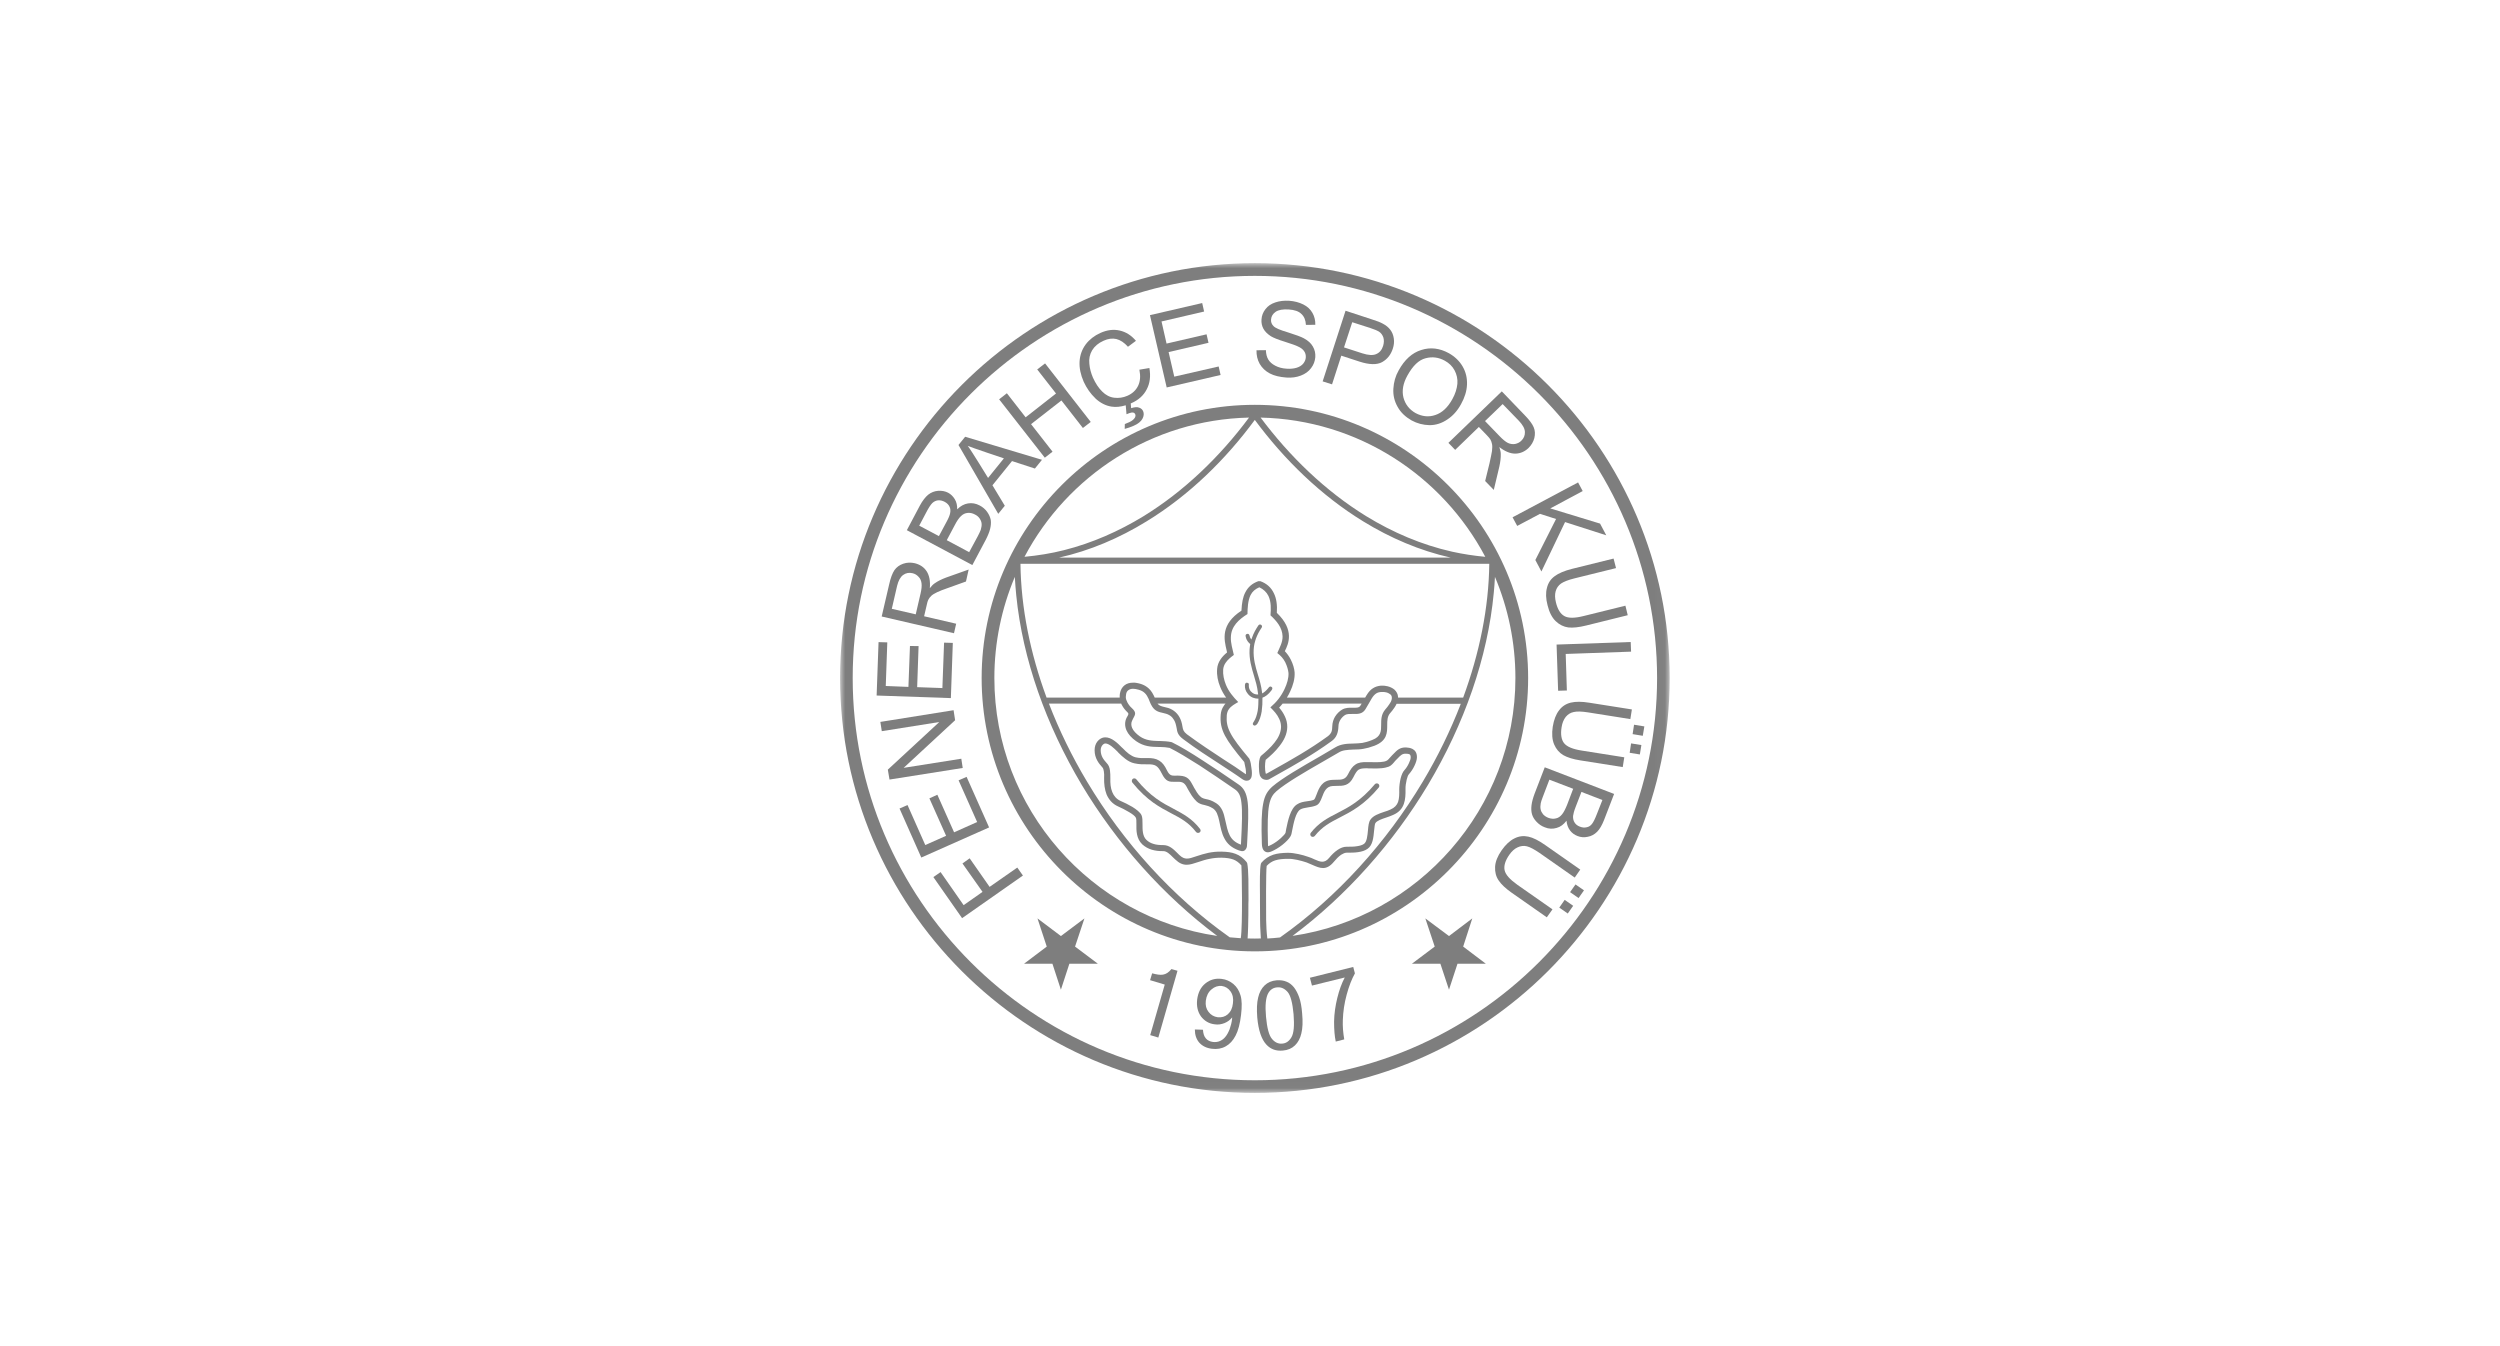 <svg width="247" height="133" viewBox="0 0 247 133" fill="none" xmlns="http://www.w3.org/2000/svg">
<mask id="mask0_2039_2474" style="mask-type:luminance" maskUnits="userSpaceOnUse" x="82" y="25" width="83" height="83">
<path d="M164.965 26H83V107.977H164.965V26Z" fill="white"/>
</mask>
<g mask="url(#mask0_2039_2474)">
<path d="M123.976 26C101.409 26 83 44.421 83 66.99C83 89.558 101.409 107.979 123.976 107.979C146.542 107.979 164.965 89.57 164.965 66.99C164.965 44.409 146.556 26 123.976 26ZM123.976 106.731C102.096 106.731 84.246 88.867 84.246 66.987C84.246 45.107 102.096 27.257 123.976 27.257C145.856 27.257 163.72 45.107 163.72 66.987C163.72 88.867 145.87 106.731 123.976 106.731Z" fill="#7E7E7E"/>
<path d="M150.98 66.99C150.98 52.128 138.851 39.997 123.976 39.997C109.1 39.997 96.986 52.126 96.986 66.99C96.986 81.851 109.114 93.994 123.976 93.994C138.837 93.994 150.98 81.851 150.98 66.99ZM146.746 55.013C145.652 54.913 144.558 54.746 143.465 54.505C140.465 53.831 137.617 52.611 134.999 51.009C130.943 48.517 127.409 45.084 124.547 41.257C134.172 41.473 142.512 47.004 146.746 55.013ZM134.694 51.517C137.364 53.156 140.263 54.402 143.327 55.091H104.639C107.702 54.404 110.601 53.159 113.271 51.517C117.454 48.962 121.076 45.428 123.976 41.487C126.887 45.428 130.524 48.962 134.694 51.517ZM123.404 41.257C120.557 45.084 117.023 48.517 112.967 51.009C110.526 52.496 107.906 53.653 105.135 54.353C103.838 54.683 102.543 54.887 101.22 55.013C105.454 47.004 113.793 41.473 123.404 41.257ZM147.141 55.7C147.09 60.06 146.174 64.535 144.561 68.922H138.128V68.859C138.116 68.566 137.975 68.336 137.786 68.147C137.594 67.983 137.352 67.868 137.1 67.805C136.896 67.753 136.666 67.73 136.451 67.741C136.158 67.767 135.891 67.842 135.65 67.997C135.409 68.149 135.217 68.364 135.027 68.671C134.975 68.76 134.926 68.849 134.875 68.926H127.144C127.259 68.737 127.374 68.533 127.463 68.329C127.755 67.718 127.945 67.046 127.908 66.435C127.882 66.079 127.755 65.608 127.526 65.163C127.374 64.859 127.17 64.578 126.941 64.336C127.296 63.613 127.933 62.264 126.151 60.547C126.203 59.772 126.114 59.123 125.859 58.615C125.592 58.044 125.147 57.648 124.524 57.421H124.32C123.697 57.65 123.304 58.006 123.037 58.526C122.795 58.983 122.692 59.568 122.655 60.332C120.582 61.692 120.927 63.154 121.194 64.273C121.205 64.336 121.219 64.4 121.231 64.463C120.964 64.678 120.749 64.908 120.596 65.137C120.393 65.43 120.278 65.749 120.252 66.09C120.201 66.713 120.327 67.311 120.557 67.87C120.709 68.252 120.913 68.608 121.142 68.924H114.086C114.023 68.772 113.945 68.62 113.831 68.428C113.641 68.123 113.397 67.905 113.131 67.753C112.864 67.601 112.585 67.524 112.304 67.474C112.177 67.449 112.049 67.435 111.922 67.449C111.618 67.449 111.337 67.524 111.107 67.704C110.878 67.882 110.714 68.149 110.65 68.505C110.625 68.62 110.625 68.746 110.625 68.875V68.926H103.402C101.789 64.54 100.873 60.065 100.822 55.704H147.137L147.141 55.7ZM126.938 70.765C126.812 70.486 126.634 70.205 126.378 69.912C126.493 69.798 126.608 69.657 126.72 69.519H134.528C134.477 69.596 134.439 69.685 134.388 69.748C134.261 69.94 133.968 69.926 133.664 69.926C133.308 69.915 132.94 69.915 132.608 70.104C132.353 70.257 132.088 70.498 131.896 70.816C131.744 71.072 131.641 71.388 131.629 71.744C131.629 71.973 131.603 72.163 131.54 72.329C131.463 72.481 131.362 72.608 131.196 72.737C129.378 74.06 127.51 75.102 125.945 75.98C125.627 76.158 125.311 76.336 125.158 76.425H125.147C125.139 76.433 125.13 76.437 125.121 76.437H125.083C125.072 76.425 125.058 76.411 125.046 76.411C125.008 76.233 124.983 75.992 124.983 75.737C124.983 75.507 125.008 75.266 125.046 75.076C125.517 74.683 126.013 74.238 126.407 73.716C126.852 73.156 127.17 72.533 127.182 71.821C127.182 71.477 127.118 71.135 126.941 70.765H126.938ZM123.074 76.486C122.425 76.015 121.688 75.533 120.887 75.025C119.767 74.287 118.536 73.486 117.264 72.545C116.92 72.278 116.882 72.088 116.831 71.807C116.819 71.73 116.805 71.655 116.779 71.528C116.704 71.184 116.575 70.894 116.411 70.664C116.245 70.435 116.044 70.257 115.826 70.13C115.547 69.964 115.28 69.901 115.025 69.849C114.77 69.786 114.529 69.734 114.365 69.519H121.079C121.016 69.582 120.952 69.659 120.913 69.734C120.723 70.001 120.634 70.294 120.608 70.599C120.545 71.348 120.646 71.945 121.027 72.683C121.383 73.357 121.98 74.144 122.934 75.289C122.985 75.493 123.034 75.746 123.074 75.975C123.1 76.165 123.112 76.343 123.1 76.484C123.088 76.484 123.074 76.472 123.062 76.472L123.074 76.484V76.486ZM98.243 66.99C98.243 63.456 98.967 60.074 100.264 56.997C100.302 57.608 100.342 58.217 100.405 58.814C101.039 65.147 103.353 71.629 106.875 77.542C110.32 83.289 114.924 88.488 120.264 92.469C107.843 90.652 98.243 79.907 98.243 66.992V66.99ZM122.592 92.696C122.222 92.671 121.868 92.645 121.498 92.607C115.84 88.617 110.983 83.224 107.398 77.224C105.911 74.744 104.651 72.151 103.634 69.519H110.779C110.791 69.57 110.817 69.62 110.842 69.657C110.983 69.936 111.198 70.191 111.402 70.381C111.529 70.507 111.491 70.573 111.414 70.725C111.388 70.776 111.351 70.826 111.313 70.903C111.109 71.31 111.124 71.741 111.287 72.137C111.465 72.542 111.796 72.912 112.255 73.231C113.03 73.765 113.73 73.79 114.479 73.802H114.632C114.784 73.814 114.936 73.814 115.114 73.828C115.266 73.84 115.419 73.865 115.559 73.891C116.36 74.285 117.376 74.907 118.484 75.608C119.603 76.345 120.824 77.158 121.992 77.973C122.374 78.228 122.578 78.596 122.653 79.322C122.753 80.123 122.716 81.331 122.615 83.238C122.615 83.326 122.603 83.39 122.603 83.453C122.018 83.238 121.702 82.931 121.498 82.537C121.283 82.13 121.18 81.584 121.041 80.973C120.978 80.668 120.901 80.362 120.774 80.083C120.634 79.79 120.444 79.537 120.163 79.359C119.706 79.067 119.414 79.004 119.158 78.952C119.006 78.915 118.877 78.889 118.739 78.811C118.65 78.748 118.55 78.659 118.435 78.533C118.308 78.38 118.194 78.203 118.067 77.973C118.004 77.884 117.952 77.783 117.901 77.68C117.571 77.057 117.367 76.676 116.54 76.638C116.388 76.626 116.262 76.626 116.133 76.638C115.765 76.638 115.561 76.638 115.306 76.13C115.077 75.648 114.849 75.341 114.531 75.151C114.212 74.947 113.831 74.884 113.311 74.896H113.259C112.967 74.907 112.625 74.922 112.191 74.821C111.976 74.769 111.758 74.643 111.543 74.491C111.327 74.324 111.109 74.123 110.931 73.931C110.894 73.905 110.868 73.868 110.831 73.842C110.437 73.434 109.814 72.826 109.177 72.849C108.91 72.849 108.618 73.001 108.414 73.268C108.248 73.484 108.147 73.776 108.147 74.121C108.147 74.514 108.248 74.844 108.4 75.125C108.54 75.392 108.73 75.608 108.908 75.811L108.92 75.823C108.995 75.9 109.035 76.039 109.06 76.205C109.098 76.409 109.098 76.638 109.086 76.879C109.074 77.425 109.138 77.999 109.327 78.481C109.543 78.989 109.899 79.423 110.47 79.676C110.789 79.816 111.194 80.02 111.55 80.235C111.88 80.427 112.147 80.629 112.224 80.795C112.276 80.896 112.276 81.125 112.276 81.406C112.264 82.055 112.264 82.856 112.861 83.427C113.128 83.668 113.447 83.846 113.789 83.95C114.133 84.05 114.512 84.102 114.934 84.09C115.276 84.09 115.582 84.394 115.887 84.701C115.964 84.778 116.027 84.842 116.102 84.905C116.51 85.298 116.866 85.439 117.248 85.439C117.603 85.439 117.934 85.312 118.341 85.184C118.786 85.031 119.154 84.917 119.51 84.853C119.866 84.778 120.233 84.739 120.678 84.739C121.149 84.75 121.531 84.802 121.849 84.917C122.142 85.031 122.395 85.209 122.65 85.502C122.688 85.769 122.791 91.465 122.587 92.699L122.592 92.696ZM124.636 85.219L124.573 85.345C124.458 85.842 124.472 87.188 124.484 88.397V89.02C124.484 89.617 124.484 90.291 124.496 90.914C124.496 91.118 124.507 91.322 124.507 91.511C124.521 91.818 124.547 92.415 124.573 92.72C124.369 92.731 124.179 92.731 123.976 92.731C123.734 92.731 123.493 92.731 123.264 92.72C123.29 92.427 123.301 91.842 123.315 91.551C123.341 90.839 123.341 90.024 123.341 89.301C123.341 89.174 123.353 89.059 123.353 88.945C123.353 88.284 123.353 87.521 123.341 86.846C123.329 86.172 123.29 85.586 123.226 85.296L123.163 85.17C122.833 84.764 122.477 84.509 122.069 84.357C121.676 84.205 121.231 84.153 120.683 84.141C120.212 84.13 119.805 84.179 119.4 84.256C118.992 84.345 118.61 84.46 118.154 84.612C117.798 84.727 117.505 84.842 117.252 84.828C117.023 84.828 116.796 84.739 116.515 84.472C116.451 84.409 116.388 84.345 116.325 84.282C115.931 83.889 115.524 83.495 114.927 83.495C114.571 83.495 114.252 83.469 113.974 83.38C113.707 83.305 113.477 83.177 113.273 82.987C112.866 82.605 112.88 81.945 112.88 81.423C112.88 81.067 112.88 80.76 112.779 80.533C112.639 80.252 112.283 79.973 111.875 79.72C111.494 79.491 111.063 79.287 110.718 79.135C110.311 78.957 110.044 78.638 109.892 78.256C109.725 77.863 109.688 77.38 109.702 76.896C109.702 76.641 109.702 76.362 109.665 76.121C109.627 75.828 109.538 75.587 109.346 75.397L109.358 75.411C109.206 75.233 109.039 75.055 108.927 74.84C108.824 74.65 108.749 74.406 108.749 74.128C108.749 73.924 108.812 73.76 108.901 73.645C108.99 73.531 109.105 73.456 109.206 73.456C109.573 73.444 110.084 73.938 110.414 74.268C110.451 74.308 110.477 74.331 110.503 74.371C110.707 74.575 110.936 74.79 111.189 74.98C111.456 75.184 111.761 75.35 112.065 75.413C112.573 75.528 112.955 75.514 113.273 75.514H113.325C113.732 75.502 114.011 75.54 114.215 75.666C114.419 75.793 114.582 76.022 114.774 76.404C115.194 77.256 115.524 77.256 116.147 77.242H116.517C116.999 77.268 117.14 77.535 117.369 77.98C117.421 78.069 117.47 78.158 117.547 78.284C117.688 78.54 117.84 78.755 117.981 78.921C118.133 79.111 118.285 79.252 118.437 79.341C118.667 79.467 118.845 79.507 119.034 79.544C119.238 79.596 119.479 79.645 119.847 79.875C120.013 79.989 120.14 80.156 120.229 80.345C120.329 80.575 120.407 80.842 120.458 81.095C120.599 81.769 120.699 82.329 120.966 82.825C121.233 83.345 121.653 83.753 122.404 84.02C122.772 84.16 122.964 84.095 123.105 83.868C123.208 83.715 123.208 83.537 123.219 83.27C123.322 81.338 123.372 80.104 123.271 79.252C123.156 78.324 122.877 77.84 122.343 77.486C121.161 76.673 119.941 75.844 118.81 75.121C117.678 74.383 116.622 73.746 115.796 73.341L115.718 73.315C115.515 73.278 115.337 73.252 115.17 73.24C115.006 73.228 114.826 73.214 114.662 73.214H114.496C113.847 73.189 113.224 73.177 112.601 72.744C112.245 72.488 111.978 72.21 111.852 71.917C111.751 71.676 111.737 71.421 111.864 71.179C111.889 71.128 111.915 71.064 111.941 71.015C112.182 70.582 112.297 70.392 111.814 69.947C111.648 69.807 111.496 69.603 111.381 69.388C111.292 69.222 111.229 69.043 111.229 68.865C111.229 68.776 111.241 68.688 111.255 68.61C111.28 68.406 111.369 68.266 111.484 68.191C111.599 68.102 111.763 68.05 111.941 68.05C112.03 68.05 112.119 68.062 112.208 68.076C112.423 68.114 112.641 68.177 112.842 68.28C113.02 68.381 113.198 68.533 113.325 68.751C113.465 68.98 113.529 69.158 113.592 69.322C113.667 69.488 113.718 69.641 113.833 69.805C114.126 70.261 114.493 70.35 114.901 70.439C115.105 70.491 115.32 70.528 115.524 70.655C115.676 70.744 115.817 70.858 115.917 71.025C116.044 71.189 116.133 71.392 116.196 71.673C116.21 71.748 116.222 71.84 116.248 71.915C116.311 72.334 116.362 72.626 116.908 73.034C118.166 73.975 119.425 74.788 120.568 75.526C121.357 76.048 122.095 76.516 122.73 76.975C122.831 77.039 122.92 77.09 123.009 77.116C123.109 77.142 123.212 77.142 123.313 77.116C123.414 77.09 123.503 77.027 123.568 76.926C123.606 76.875 123.62 76.826 123.645 76.774C123.709 76.533 123.697 76.228 123.645 75.91C123.608 75.605 123.568 75.235 123.43 74.957C122.489 73.826 121.891 73.062 121.561 72.413C121.243 71.802 121.154 71.294 121.205 70.659C121.231 70.456 121.28 70.252 121.409 70.074C121.639 69.744 121.994 69.566 122.336 69.362C121.828 68.84 121.395 68.332 121.116 67.645C120.927 67.175 120.812 66.655 120.849 66.144C120.875 65.903 120.95 65.688 121.091 65.484C121.306 65.165 121.599 64.938 121.903 64.709C121.777 64.123 121.585 63.552 121.61 62.955C121.636 61.875 122.386 61.212 123.25 60.667C123.261 60.055 123.287 59.358 123.554 58.798C123.732 58.442 124.011 58.201 124.418 58.023C124.826 58.215 125.13 58.493 125.32 58.875C125.599 59.472 125.575 60.147 125.524 60.795C126.121 61.341 126.692 62.004 126.718 62.868C126.73 63.479 126.425 63.973 126.198 64.521C126.542 64.788 126.784 65.044 126.985 65.437C127.163 65.805 127.278 66.201 127.303 66.493C127.329 66.99 127.163 67.549 126.91 68.083C126.568 68.807 126.123 69.367 125.512 69.889C125.856 70.233 126.186 70.575 126.39 71.034C126.517 71.301 126.568 71.568 126.568 71.821C126.556 72.381 126.301 72.9 125.931 73.359C125.549 73.856 125.041 74.301 124.571 74.694C124.381 74.999 124.381 75.395 124.381 75.748C124.381 76.053 124.407 76.359 124.47 76.587C124.482 76.638 124.507 76.701 124.547 76.739C124.61 76.854 124.713 76.943 124.84 76.994C124.98 77.046 125.133 77.071 125.285 77.032C125.336 77.02 125.4 76.994 125.451 76.957C125.807 76.753 126.022 76.638 126.238 76.512C127.814 75.633 129.72 74.566 131.552 73.231C131.819 73.041 131.985 72.823 132.086 72.57C132.186 72.329 132.226 72.062 132.238 71.769C132.238 71.528 132.315 71.313 132.416 71.135C132.556 70.905 132.734 70.741 132.898 70.638C133.09 70.523 133.381 70.538 133.648 70.538C134.13 70.549 134.589 70.563 134.893 70.093C135.008 69.915 135.097 69.762 135.198 69.573C135.287 69.406 135.402 69.217 135.528 69.001C135.669 68.772 135.807 68.62 135.959 68.519C136.111 68.418 136.278 68.378 136.481 68.367C136.648 68.355 136.8 68.367 136.952 68.404C137.116 68.442 137.256 68.519 137.371 68.608C137.46 68.683 137.512 68.786 137.512 68.912C137.523 68.964 137.512 69.027 137.5 69.09C137.463 69.268 137.374 69.435 137.259 69.587C137.158 69.753 137.004 69.929 136.865 70.095C136.458 70.577 136.458 71.1 136.458 71.62C136.458 72.205 136.458 72.776 135.58 73.107C135.172 73.273 134.879 73.348 134.601 73.399C134.334 73.437 134.055 73.451 133.685 73.463C133.381 73.474 133.1 73.474 132.807 73.526C132.502 73.577 132.21 73.666 131.917 73.844C131.498 74.1 130.938 74.416 130.341 74.772C128.676 75.725 126.667 76.882 125.699 77.72C125.254 78.128 124.95 78.558 124.798 79.423C124.645 80.224 124.606 81.406 124.671 83.326C124.683 83.872 124.849 84.113 125.128 84.191C125.369 84.254 125.599 84.139 125.877 84.001C126.233 83.823 126.641 83.544 126.957 83.252C127.287 82.959 127.542 82.643 127.592 82.413C127.617 82.261 127.643 82.158 127.669 82.031C127.809 81.334 128.011 80.277 128.456 79.985C128.659 79.858 128.938 79.821 129.231 79.769C129.484 79.732 129.739 79.692 130.006 79.591C130.336 79.477 130.477 79.121 130.629 78.727C130.807 78.256 131.022 77.685 131.671 77.659C131.798 77.647 131.926 77.647 132.027 77.647C132.727 77.647 133.285 77.647 133.718 76.783C133.908 76.402 134.048 76.172 134.226 76.046H134.238C134.416 75.931 134.657 75.905 135.064 75.905C135.102 75.905 135.139 75.917 135.205 75.917C135.612 75.929 136.399 75.954 136.884 75.84C137.367 75.739 137.507 75.573 137.737 75.306C137.788 75.231 137.863 75.153 137.952 75.064C138.015 75.001 138.067 74.95 138.118 74.898C138.348 74.657 138.537 74.453 138.882 74.465C139.008 74.465 139.163 74.477 139.263 74.528C139.327 74.566 139.378 74.655 139.378 74.821C139.378 74.973 139.315 75.177 139.2 75.406C139.085 75.662 138.919 75.915 138.755 76.093L138.767 76.081C138.603 76.247 138.474 76.552 138.385 76.893C138.296 77.263 138.245 77.683 138.245 77.973C138.256 78.456 138.245 78.889 138.13 79.231C138.015 79.549 137.788 79.804 137.381 79.98C137.203 80.069 136.973 80.146 136.758 80.21C136.21 80.399 135.676 80.577 135.397 80.985C135.233 81.214 135.193 81.582 135.156 82.015C135.104 82.549 135.055 83.172 134.762 83.376C134.584 83.502 134.343 83.565 134.076 83.605C133.783 83.657 133.439 83.657 133.046 83.657C132.741 83.657 132.449 83.772 132.168 83.961C131.837 84.177 131.533 84.495 131.315 84.762C130.844 85.334 130.411 85.144 129.866 84.903C129.673 84.814 129.484 84.725 129.268 84.661C128.964 84.547 128.62 84.458 128.278 84.383C127.922 84.305 127.566 84.256 127.222 84.256C126.688 84.268 126.217 84.308 125.798 84.446C125.353 84.598 124.971 84.839 124.629 85.233L124.636 85.219ZM125.21 92.708C125.133 92.097 125.109 91.5 125.095 90.903C125.083 90.064 125.069 86.034 125.147 85.551C125.4 85.284 125.667 85.106 125.985 85.006C126.341 84.891 126.76 84.853 127.245 84.853C127.538 84.842 127.856 84.891 128.161 84.954C128.491 85.017 128.795 85.12 129.088 85.209C129.28 85.287 129.456 85.362 129.634 85.439C130.409 85.781 131.032 86.062 131.795 85.135C131.987 84.905 132.24 84.626 132.507 84.448C132.697 84.334 132.875 84.245 133.053 84.245C133.46 84.245 133.828 84.245 134.172 84.193C134.528 84.141 134.847 84.055 135.114 83.863C135.636 83.507 135.699 82.718 135.762 82.057C135.8 81.713 135.826 81.409 135.889 81.32C136.055 81.078 136.5 80.926 136.957 80.774C137.172 80.697 137.413 80.622 137.631 80.519C138.217 80.266 138.533 79.896 138.699 79.425C138.851 78.992 138.877 78.498 138.865 77.95C138.854 77.708 138.903 77.352 138.98 77.034C139.043 76.779 139.121 76.575 139.196 76.5L139.207 76.488C139.397 76.273 139.615 75.954 139.753 75.65C139.893 75.357 139.994 75.053 139.994 74.811C139.994 74.378 139.816 74.137 139.561 73.999C139.345 73.884 139.104 73.858 138.9 73.847C138.303 73.835 138.022 74.125 137.692 74.47C137.641 74.521 137.591 74.573 137.54 74.622C137.425 74.737 137.35 74.826 137.273 74.915C137.132 75.081 137.043 75.181 136.753 75.245C136.36 75.334 135.608 75.308 135.226 75.296H135.086C134.563 75.285 134.207 75.334 133.917 75.537C133.624 75.727 133.42 76.02 133.179 76.505C132.912 77.039 132.519 77.039 132.034 77.039C131.908 77.039 131.779 77.039 131.652 77.05C130.61 77.088 130.317 77.863 130.076 78.5C129.976 78.767 129.884 78.996 129.798 79.022C129.606 79.1 129.378 79.137 129.149 79.163C128.793 79.214 128.451 79.263 128.133 79.481C127.484 79.9 127.243 81.109 127.076 81.91C127.051 82.062 127.025 82.202 127.013 82.266C126.987 82.369 126.809 82.57 126.556 82.8C126.278 83.055 125.922 83.308 125.615 83.462C125.451 83.537 125.311 83.615 125.285 83.603C125.285 83.603 125.285 83.526 125.273 83.298C125.222 81.43 125.247 80.284 125.388 79.535C125.528 78.835 125.758 78.479 126.111 78.174C127.027 77.374 128.997 76.228 130.638 75.289C131.224 74.959 131.769 74.641 132.24 74.362C132.456 74.221 132.673 74.158 132.915 74.121C133.156 74.083 133.423 74.069 133.701 74.057C134.095 74.046 134.388 74.046 134.706 73.983C135.025 73.931 135.355 73.842 135.8 73.678C137.057 73.182 137.057 72.406 137.057 71.617C137.057 71.21 137.069 70.79 137.324 70.486C137.477 70.308 137.629 70.13 137.769 69.915C137.847 69.8 137.922 69.673 137.985 69.533H144.329C143.313 72.165 142.053 74.758 140.566 77.238C136.98 83.238 132.123 88.629 126.465 92.621C126.046 92.673 125.627 92.699 125.208 92.725L125.21 92.708ZM127.702 92.467C133.041 88.488 137.643 83.287 141.09 77.54C144.664 71.552 146.989 64.966 147.586 58.559C147.638 58.037 147.675 57.517 147.701 56.995C148.999 60.072 149.722 63.453 149.722 66.987C149.722 79.905 140.123 90.647 127.702 92.465V92.467Z" fill="#7E7E7E"/>
<path d="M124.725 68.933C125.018 68.833 125.322 68.603 125.603 68.233C125.706 68.107 125.77 67.966 125.629 67.865C125.491 67.765 125.388 67.865 125.299 67.992C125.095 68.247 124.891 68.411 124.702 68.514C124.69 68.477 124.69 68.439 124.69 68.399C124.613 67.765 124.449 67.191 124.271 66.631C124.041 65.868 123.814 65.093 123.863 64.177C123.875 63.973 123.901 63.783 123.941 63.592C123.952 63.554 123.966 63.528 123.966 63.502C123.992 63.376 124.044 63.236 124.081 63.109C124.222 62.727 124.4 62.371 124.641 62.029C124.704 61.941 124.718 61.814 124.603 61.737C124.477 61.648 124.362 61.725 124.311 61.814C124.055 62.196 123.854 62.563 123.713 62.971C123.688 63.048 123.662 63.123 123.636 63.186C123.624 63.175 123.61 63.161 123.599 63.135C123.535 63.058 123.498 62.983 123.458 62.816C123.432 62.716 123.381 62.587 123.217 62.627C123.039 62.664 123.053 62.805 123.076 62.905C123.128 63.135 123.191 63.25 123.28 63.376C123.357 63.477 123.432 63.554 123.521 63.631C123.496 63.809 123.47 63.976 123.458 64.165C123.407 65.144 123.648 65.945 123.889 66.746C124.055 67.294 124.219 67.84 124.282 68.448C124.294 68.5 124.294 68.563 124.308 68.615C124.168 68.626 124.053 68.603 123.941 68.563C123.788 68.5 123.662 68.397 123.559 68.282C123.444 68.13 123.381 67.94 123.381 67.748C123.393 67.596 123.407 67.481 123.229 67.456C123.065 67.418 123.013 67.545 122.999 67.685C122.973 67.99 123.076 68.296 123.266 68.523C123.393 68.701 123.571 68.842 123.788 68.931C123.955 68.994 124.144 69.032 124.334 69.02C124.334 69.413 124.322 69.835 124.259 70.24C124.182 70.633 124.067 71.004 123.903 71.256C123.814 71.397 123.699 71.535 123.852 71.65C123.978 71.751 124.13 71.638 124.233 71.498C124.437 71.179 124.578 70.76 124.653 70.303C124.716 69.858 124.741 69.376 124.73 68.929L124.725 68.933Z" fill="#7E7E7E"/>
<path d="M129.901 82.589C130.638 81.661 131.451 81.24 132.367 80.771C133.498 80.186 134.783 79.537 136.219 77.809C136.308 77.708 136.296 77.542 136.193 77.453C136.079 77.364 135.915 77.39 135.837 77.479C134.451 79.132 133.231 79.767 132.137 80.326C131.17 80.823 130.306 81.268 129.505 82.284C129.428 82.373 129.442 82.539 129.542 82.628C129.643 82.717 129.821 82.692 129.898 82.591L129.901 82.589Z" fill="#7E7E7E"/>
<path d="M115.967 79.919C114.873 79.348 113.653 78.711 112.266 76.994C112.189 76.893 112.011 76.868 111.91 76.957C111.81 77.046 111.796 77.212 111.873 77.313C113.323 79.106 114.606 79.767 115.737 80.364C116.639 80.835 117.454 81.266 118.166 82.195C118.243 82.296 118.395 82.322 118.522 82.247C118.662 82.144 118.636 81.992 118.559 81.891C117.772 80.875 116.92 80.43 115.967 79.921V79.919Z" fill="#7E7E7E"/>
<path d="M154.057 89.671L154.895 90.256L155.429 89.493L154.591 88.907L154.057 89.671Z" fill="#7E7E7E"/>
<path d="M155.125 88.144L155.963 88.729L156.497 87.966L155.659 87.383L155.125 88.144Z" fill="#7E7E7E"/>
<path d="M148.654 85.982C148.565 85.537 148.718 85.029 149.125 84.444C149.366 84.1 149.633 83.858 149.94 83.718C150.233 83.577 150.549 83.54 150.856 83.615C151.174 83.692 151.593 83.922 152.113 84.275L155.584 86.704L156.13 85.915L152.659 83.486C152.022 83.041 151.476 82.76 150.994 82.659C150.523 82.559 150.067 82.608 149.622 82.837C149.177 83.053 148.757 83.448 148.364 84.006C147.956 84.591 147.741 85.137 147.715 85.645C147.69 86.153 147.804 86.612 148.071 86.994C148.326 87.376 148.757 87.783 149.355 88.203L152.825 90.631L153.385 89.844L149.914 87.416C149.165 86.882 148.746 86.411 148.657 85.98L148.654 85.982Z" fill="#7E7E7E"/>
<path d="M161.012 74.376L162.017 74.54L162.169 73.612L161.151 73.448L161.012 74.376Z" fill="#7E7E7E"/>
<path d="M161.443 71.603L161.303 72.532L162.307 72.697L162.462 71.769L161.443 71.603Z" fill="#7E7E7E"/>
<path d="M154.528 73.423C154.261 73.081 154.172 72.544 154.286 71.847C154.35 71.427 154.49 71.097 154.694 70.83C154.909 70.577 155.165 70.411 155.483 70.348C155.802 70.273 156.272 70.284 156.907 70.385L161.078 71.046L161.23 70.093L157.048 69.432C156.284 69.306 155.661 69.306 155.19 69.42C154.72 69.535 154.326 69.788 154.034 70.184C153.729 70.577 153.525 71.111 153.411 71.8C153.308 72.486 153.347 73.071 153.551 73.554C153.755 74.025 154.048 74.366 154.453 74.608C154.86 74.837 155.42 75.015 156.144 75.127L160.326 75.788L160.478 74.821L156.296 74.16C155.394 74.02 154.809 73.779 154.53 73.423H154.528Z" fill="#7E7E7E"/>
<path d="M153.942 68.247L154.806 68.221L154.692 64.61L161.151 64.383L161.113 63.43L153.79 63.683L153.942 68.247Z" fill="#7E7E7E"/>
<path d="M153.6 56.931C153.207 57.21 152.952 57.605 152.837 58.088C152.71 58.559 152.722 59.144 152.9 59.804C153.066 60.491 153.333 61.013 153.701 61.369C154.071 61.725 154.49 61.928 154.947 61.992C155.404 62.043 156.003 61.978 156.715 61.8L160.82 60.783L160.591 59.842L156.483 60.858C155.582 61.088 154.945 61.088 154.563 60.87C154.169 60.655 153.888 60.196 153.724 59.509C153.624 59.102 153.61 58.734 153.699 58.416C153.788 58.097 153.966 57.844 154.233 57.652C154.5 57.474 154.933 57.296 155.556 57.144L159.663 56.128L159.422 55.186L155.315 56.203C154.565 56.392 153.994 56.636 153.598 56.926L153.6 56.931Z" fill="#7E7E7E"/>
<path d="M149.9 51.962L152.151 50.767L153.738 51.276L151.692 55.329L152.291 56.463L154.628 51.58L158.699 52.889L158.087 51.732L153.167 50.231L156.371 48.517L155.914 47.664L149.441 51.109L149.9 51.962Z" fill="#7E7E7E"/>
<path d="M128.095 36.337C127.802 36.426 127.472 36.452 127.104 36.426C126.685 36.4 126.315 36.299 125.999 36.133C125.681 35.969 125.453 35.766 125.299 35.51C125.158 35.269 125.083 34.965 125.069 34.595L124.142 34.606C124.13 35.089 124.231 35.548 124.46 35.953C124.69 36.346 125.02 36.665 125.453 36.894C125.884 37.124 126.432 37.25 127.093 37.302C127.613 37.339 128.083 37.276 128.517 37.11C128.95 36.944 129.292 36.702 129.533 36.372C129.788 36.042 129.915 35.686 129.952 35.292C129.978 34.911 129.901 34.555 129.711 34.236C129.533 33.918 129.24 33.651 128.821 33.424C128.542 33.271 128.006 33.079 127.245 32.838C126.47 32.609 125.985 32.405 125.821 32.215C125.643 32.037 125.554 31.822 125.58 31.555C125.606 31.25 125.758 30.995 126.037 30.805C126.315 30.616 126.748 30.538 127.334 30.576C127.894 30.613 128.313 30.754 128.58 31.021C128.858 31.276 128.999 31.632 129.025 32.1L129.952 32.089C129.964 31.67 129.875 31.276 129.673 30.92C129.47 30.564 129.177 30.285 128.77 30.082C128.362 29.878 127.894 29.752 127.357 29.714C126.861 29.688 126.404 29.74 125.997 29.88C125.578 30.021 125.259 30.236 125.03 30.541C124.788 30.845 124.66 31.189 124.636 31.557C124.61 31.887 124.674 32.206 124.828 32.484C124.98 32.763 125.236 33.007 125.566 33.222C125.819 33.374 126.289 33.566 126.952 33.768C127.613 33.983 128.032 34.124 128.224 34.225C128.517 34.351 128.732 34.517 128.847 34.695C128.973 34.873 129.025 35.077 129.013 35.306C129.001 35.536 128.91 35.737 128.758 35.929C128.606 36.107 128.39 36.248 128.097 36.337H128.095Z" fill="#7E7E7E"/>
<path d="M120.594 37.049L120.404 36.208L116.018 37.213L115.458 34.784L119.4 33.869L119.208 33.03L115.255 33.946L114.758 31.759L118.966 30.78L118.777 29.941L113.615 31.136L115.269 38.281L120.594 37.049Z" fill="#7E7E7E"/>
<path d="M108.224 39.363C108.707 39.808 109.241 40.086 109.826 40.175C110.255 40.241 110.718 40.196 111.222 40.042L111.299 40.927C111.515 40.838 111.681 40.775 111.796 40.761C111.899 40.749 111.985 40.761 112.037 40.786C112.088 40.812 112.126 40.861 112.152 40.913C112.33 41.281 111.784 41.625 111.566 41.714C111.477 41.751 111.337 41.815 111.133 41.892L111.121 42.374C111.337 42.323 111.756 42.182 111.999 42.07C112.444 41.88 112.737 41.637 112.875 41.37C113.016 41.103 113.041 40.847 112.938 40.62C112.861 40.454 112.735 40.339 112.545 40.276C112.355 40.199 112.126 40.213 111.756 40.327L111.718 39.857C111.739 39.847 111.76 39.84 111.782 39.831C112.482 39.527 112.99 39.068 113.294 38.47C113.613 37.873 113.702 37.173 113.561 36.36L112.571 36.526C112.697 37.15 112.66 37.672 112.444 38.117C112.229 38.562 111.873 38.892 111.376 39.107C110.969 39.285 110.538 39.349 110.093 39.297C109.648 39.245 109.255 39.042 108.899 38.686C108.543 38.342 108.238 37.873 107.983 37.313C107.793 36.868 107.665 36.412 107.627 35.927C107.576 35.456 107.665 35.011 107.906 34.604C108.147 34.211 108.517 33.892 109.037 33.663C109.482 33.459 109.901 33.407 110.297 33.496C110.69 33.597 111.072 33.84 111.442 34.26L112.231 33.674C111.775 33.129 111.238 32.796 110.629 32.658C110.018 32.517 109.383 32.595 108.709 32.899C108.124 33.166 107.641 33.536 107.273 34.019C106.906 34.515 106.702 35.075 106.662 35.709C106.625 36.358 106.765 37.018 107.07 37.719C107.362 38.353 107.744 38.901 108.227 39.358L108.224 39.363Z" fill="#7E7E7E"/>
<path d="M103.99 44.625L101.868 41.906L104.868 39.566L106.99 42.285L107.765 41.688L103.253 35.904L102.477 36.501L104.334 38.878L101.332 41.231L99.478 38.854L98.714 39.452L103.227 45.222L103.99 44.625Z" fill="#7E7E7E"/>
<path d="M107.142 90.739L104.817 92.481L102.503 90.739L103.419 93.523L101.18 95.214H103.978L104.817 97.781L105.655 95.214H108.465L106.215 93.523L107.142 90.739Z" fill="#7E7E7E"/>
<path d="M129.418 96.6L129.622 97.375L132.863 96.575C132.559 97.146 132.317 97.82 132.125 98.596C131.936 99.371 131.821 100.146 131.807 100.935C131.807 101.724 131.858 102.385 131.973 102.907L132.812 102.692C132.697 102.031 132.648 101.394 132.671 100.797C132.697 99.959 132.823 99.106 133.053 98.268C133.282 97.415 133.561 96.717 133.865 96.169L133.699 95.535L129.414 96.603L129.418 96.6Z" fill="#7E7E7E"/>
<path d="M113.831 96.167L113.627 96.841L115.077 97.275L113.641 102.27L114.442 102.511L116.337 95.912L115.739 95.745C115.18 96.42 114.709 96.394 113.833 96.165L113.831 96.167Z" fill="#7E7E7E"/>
<path d="M145.462 90.739L143.16 92.481L140.823 90.739L141.75 93.523L139.5 95.214H142.31L143.16 97.781L144.001 95.214H146.797L144.561 93.523L145.462 90.739Z" fill="#7E7E7E"/>
<path d="M97.773 87.624L95.803 84.802L95.091 85.31L97.075 88.118L95.206 89.429L92.93 86.162L92.218 86.657L95.054 90.713L101.065 86.504L100.508 85.715L97.773 87.624Z" fill="#7E7E7E"/>
<path d="M94.138 63.519L93.274 63.493L93.108 67.98L90.616 67.891L90.756 63.835L89.904 63.823L89.752 67.865L87.513 67.776L87.665 63.467L86.801 63.441L86.611 68.718L93.946 68.973L94.138 63.519Z" fill="#7E7E7E"/>
<path d="M94.977 74.961L89.281 75.863L94.365 71.158L94.213 70.168L86.979 71.324L87.12 72.24L92.803 71.336L87.717 76.041L87.883 77.02L95.117 75.875L94.977 74.961Z" fill="#7E7E7E"/>
<path d="M95.499 76.753L94.709 77.097L96.541 81.216L94.264 82.233L92.611 78.521L91.824 78.877L93.475 82.577L91.417 83.49L89.663 79.537L88.874 79.882L91.023 84.725L97.723 81.75L95.499 76.753Z" fill="#7E7E7E"/>
<path d="M128.362 98.544C128.222 98.15 128.058 97.832 127.854 97.565C127.65 97.31 127.409 97.106 127.116 96.994C126.823 96.867 126.505 96.83 126.137 96.853C125.641 96.891 125.247 97.069 124.941 97.361C124.636 97.654 124.418 98.061 124.306 98.556C124.179 99.064 124.154 99.713 124.217 100.528C124.332 101.799 124.636 102.701 125.133 103.223C125.552 103.668 126.086 103.858 126.746 103.795C127.243 103.757 127.636 103.579 127.941 103.286C128.245 102.994 128.463 102.586 128.575 102.092C128.702 101.584 128.727 100.935 128.652 100.134C128.601 99.46 128.5 98.926 128.36 98.544H128.362ZM127.599 102.474C127.369 102.867 127.065 103.085 126.683 103.108C126.301 103.146 125.959 102.994 125.667 102.638C125.374 102.293 125.184 101.57 125.081 100.45C124.98 99.331 125.055 98.556 125.311 98.111C125.514 97.766 125.807 97.577 126.189 97.551C126.582 97.513 126.912 97.666 127.219 98.008C127.512 98.352 127.702 99.09 127.805 100.207C127.894 101.326 127.83 102.076 127.601 102.469L127.599 102.474Z" fill="#7E7E7E"/>
<path d="M121.866 97.223C121.521 96.944 121.142 96.764 120.697 96.715C120.086 96.637 119.552 96.792 119.095 97.16C118.639 97.53 118.372 98.05 118.28 98.75C118.203 99.41 118.332 99.97 118.662 100.429C119.006 100.874 119.451 101.141 120.023 101.204C120.353 101.256 120.671 101.204 120.99 101.078C121.294 100.952 121.55 100.76 121.739 100.518C121.739 100.596 121.728 100.647 121.728 100.685C121.69 101.029 121.601 101.359 121.486 101.689C121.36 102.008 121.219 102.261 121.067 102.439C120.927 102.617 120.749 102.757 120.545 102.846C120.329 102.947 120.1 102.973 119.845 102.947C119.552 102.909 119.311 102.795 119.144 102.603C118.966 102.399 118.877 102.12 118.852 101.738L118.051 101.713C118.051 102.247 118.203 102.692 118.496 103.022C118.8 103.352 119.208 103.556 119.742 103.619C120.238 103.682 120.695 103.607 121.102 103.378C121.496 103.162 121.826 102.806 122.081 102.31C122.336 101.827 122.514 101.141 122.615 100.275C122.716 99.448 122.704 98.799 122.564 98.342C122.423 97.872 122.196 97.504 121.863 97.223H121.866ZM121.814 99.129C121.763 99.612 121.585 99.968 121.306 100.212C121.027 100.453 120.695 100.542 120.315 100.504C119.934 100.453 119.629 100.275 119.4 99.97C119.17 99.677 119.081 99.309 119.133 98.876C119.196 98.394 119.374 98.024 119.692 97.757C119.997 97.49 120.341 97.375 120.709 97.413C121.065 97.464 121.358 97.642 121.573 97.947C121.802 98.265 121.877 98.658 121.814 99.129Z" fill="#7E7E7E"/>
<path d="M99.274 49.966L98.054 47.945L99.986 45.554L102.248 46.292L102.948 45.428L95.358 43.152L94.698 43.964L98.627 50.767L99.276 49.966H99.274ZM95.611 44.053C95.993 44.219 99.185 45.287 99.185 45.287L97.621 47.219C97.621 47.219 95.918 44.423 95.611 44.053Z" fill="#7E7E7E"/>
<path d="M97.379 53.36C97.595 52.941 97.747 52.573 97.824 52.255C97.901 51.936 97.925 51.646 97.888 51.376C97.836 51.109 97.721 50.842 97.531 50.575C97.342 50.308 97.087 50.093 96.794 49.941C96.412 49.737 96.03 49.674 95.637 49.737C95.255 49.8 94.899 49.992 94.569 50.322C94.581 49.941 94.506 49.611 94.34 49.332C94.173 49.053 93.958 48.835 93.679 48.683C93.386 48.531 93.056 48.468 92.686 48.493C92.33 48.519 92 48.646 91.707 48.875C91.429 49.105 91.148 49.461 90.881 49.955L89.597 52.383L96.068 55.828L97.377 53.362L97.379 53.36ZM92.763 52.966L90.82 51.936L91.506 50.639C91.747 50.168 91.951 49.863 92.117 49.697C92.283 49.545 92.473 49.456 92.689 49.43C92.904 49.419 93.122 49.468 93.337 49.582C93.567 49.709 93.719 49.861 93.808 50.053C93.909 50.243 93.923 50.461 93.871 50.714C93.834 50.903 93.719 51.196 93.515 51.566L92.766 52.964L92.763 52.966ZM93.541 53.371L94.33 51.885C94.546 51.465 94.749 51.172 94.941 50.995C95.131 50.805 95.349 50.702 95.59 50.676C95.831 50.65 96.087 50.702 96.314 50.828C96.529 50.929 96.684 51.069 96.796 51.236C96.911 51.414 96.974 51.578 96.986 51.758C96.998 51.936 96.96 52.14 96.897 52.355C96.859 52.47 96.756 52.674 96.618 52.952L95.754 54.554L93.541 53.371Z" fill="#7E7E7E"/>
<path d="M94.468 61.624L91.302 60.887L91.557 59.793C91.609 59.538 91.658 59.374 91.709 59.271C91.772 59.13 91.876 59.004 92.002 58.877C92.117 58.763 92.32 58.636 92.588 58.51C92.855 58.383 93.236 58.231 93.733 58.065L95.438 57.453L95.704 56.271L93.48 57.06C93.046 57.226 92.667 57.404 92.349 57.631C92.196 57.732 92.044 57.887 91.866 58.114C91.93 57.402 91.815 56.842 91.548 56.435C91.281 56.027 90.887 55.774 90.379 55.645C89.986 55.556 89.604 55.568 89.234 55.697C88.866 55.824 88.574 56.041 88.37 56.332C88.166 56.636 87.988 57.107 87.848 57.744L87.11 60.91L94.255 62.563L94.47 61.622L94.468 61.624ZM90.946 58.662L90.475 60.697L88.11 60.151L88.632 57.889C88.759 57.369 88.962 56.999 89.229 56.809C89.508 56.606 89.815 56.554 90.145 56.631C90.386 56.683 90.578 56.798 90.742 56.976C90.92 57.142 91.009 57.357 91.047 57.624C91.084 57.891 91.047 58.236 90.946 58.666V58.662Z" fill="#7E7E7E"/>
<path d="M143.772 44.447L146.111 42.184L146.898 42.999C147.064 43.177 147.191 43.318 147.242 43.407C147.317 43.547 147.383 43.7 147.409 43.864C147.446 44.03 147.446 44.271 147.409 44.564C147.357 44.856 147.282 45.25 147.167 45.758L146.734 47.526L147.586 48.404L148.134 46.102C148.235 45.646 148.287 45.224 148.275 44.845C148.275 44.667 148.223 44.437 148.134 44.17C148.694 44.604 149.214 44.819 149.711 44.819C150.207 44.807 150.626 44.629 151.008 44.273C151.301 43.981 151.49 43.662 151.593 43.283C151.682 42.901 151.671 42.545 151.53 42.215C151.39 41.871 151.085 41.477 150.629 41.007L148.378 38.667L143.102 43.754L143.776 44.454L143.772 44.447ZM148.462 39.922L150.076 41.587C150.446 41.981 150.65 42.337 150.661 42.681C150.673 43.011 150.558 43.304 150.305 43.545C150.141 43.711 149.938 43.812 149.694 43.864C149.465 43.901 149.223 43.875 148.982 43.763C148.753 43.648 148.474 43.419 148.17 43.102L146.72 41.601L148.462 39.922Z" fill="#7E7E7E"/>
<path d="M138.088 40.201C138.392 40.76 138.863 41.191 139.46 41.535C140.02 41.84 140.605 41.992 141.24 42.006C141.863 42.006 142.448 41.817 142.994 41.447C143.54 41.091 143.999 40.582 144.355 39.92C144.711 39.285 144.914 38.636 144.94 37.999C144.966 37.351 144.825 36.753 144.507 36.205C144.188 35.66 143.732 35.227 143.146 34.896C142.242 34.4 141.327 34.285 140.425 34.578C139.521 34.856 138.772 35.531 138.186 36.599C137.868 37.159 137.704 37.756 137.664 38.404C137.626 39.039 137.767 39.639 138.083 40.196L138.088 40.201ZM139.055 37.098C139.589 36.13 140.186 35.559 140.849 35.395C141.509 35.217 142.146 35.306 142.743 35.636C143.163 35.866 143.493 36.182 143.711 36.59C143.926 36.997 144.029 37.442 143.989 37.924C143.938 38.407 143.786 38.915 143.493 39.437C143.036 40.264 142.476 40.784 141.814 41.002C141.153 41.231 140.505 41.154 139.856 40.812C139.233 40.456 138.84 39.948 138.659 39.273C138.493 38.599 138.622 37.875 139.053 37.1L139.055 37.098Z" fill="#7E7E7E"/>
<path d="M132.521 35.14L134.313 35.725C135.292 36.044 136.041 36.056 136.552 35.777C137.074 35.484 137.416 35.039 137.608 34.454C137.723 34.11 137.76 33.768 137.708 33.438C137.657 33.093 137.542 32.814 137.364 32.585C137.186 32.344 136.933 32.14 136.615 31.974C136.385 31.847 136.043 31.707 135.573 31.566L132.94 30.702L130.678 37.681L131.606 37.974L132.521 35.138V35.14ZM133.601 31.835L135.381 32.407C135.8 32.547 136.081 32.662 136.219 32.749C136.449 32.889 136.589 33.093 136.678 33.346C136.753 33.601 136.741 33.88 136.652 34.173C136.526 34.58 136.296 34.847 135.966 34.985C135.648 35.126 135.191 35.1 134.594 34.908L132.788 34.323L133.603 31.831L133.601 31.835Z" fill="#7E7E7E"/>
<path d="M151.617 78.418C151.453 78.863 151.35 79.245 151.312 79.575C151.275 79.893 151.287 80.198 151.364 80.453C151.439 80.708 151.579 80.95 151.809 81.191C152.038 81.432 152.305 81.624 152.621 81.736C153.015 81.903 153.411 81.914 153.79 81.8C154.172 81.699 154.49 81.458 154.769 81.088C154.806 81.469 154.921 81.788 155.125 82.055C155.315 82.31 155.57 82.488 155.863 82.6C156.181 82.727 156.511 82.753 156.867 82.675C157.223 82.612 157.528 82.446 157.797 82.179C158.05 81.924 158.279 81.53 158.483 81.01L159.474 78.441L152.621 75.809L151.617 78.416V78.418ZM156.244 78.24L158.317 79.041L157.783 80.401C157.593 80.898 157.427 81.228 157.286 81.406C157.146 81.584 156.968 81.699 156.752 81.736C156.537 81.788 156.319 81.762 156.09 81.673C155.849 81.584 155.682 81.444 155.57 81.266C155.455 81.088 155.404 80.872 155.418 80.617C155.443 80.425 155.518 80.121 155.673 79.727L156.247 78.24H156.244ZM155.429 77.936L154.832 79.512C154.654 79.945 154.488 80.275 154.324 80.465C154.158 80.668 153.968 80.809 153.727 80.858C153.486 80.921 153.244 80.896 152.989 80.807C152.76 80.718 152.596 80.603 152.455 80.451C152.329 80.287 152.24 80.132 152.214 79.954C152.176 79.776 152.188 79.587 152.226 79.357C152.251 79.231 152.315 79.027 152.429 78.734L153.078 77.032L155.429 77.933V77.936Z" fill="#7E7E7E"/>
</g>
</svg>
